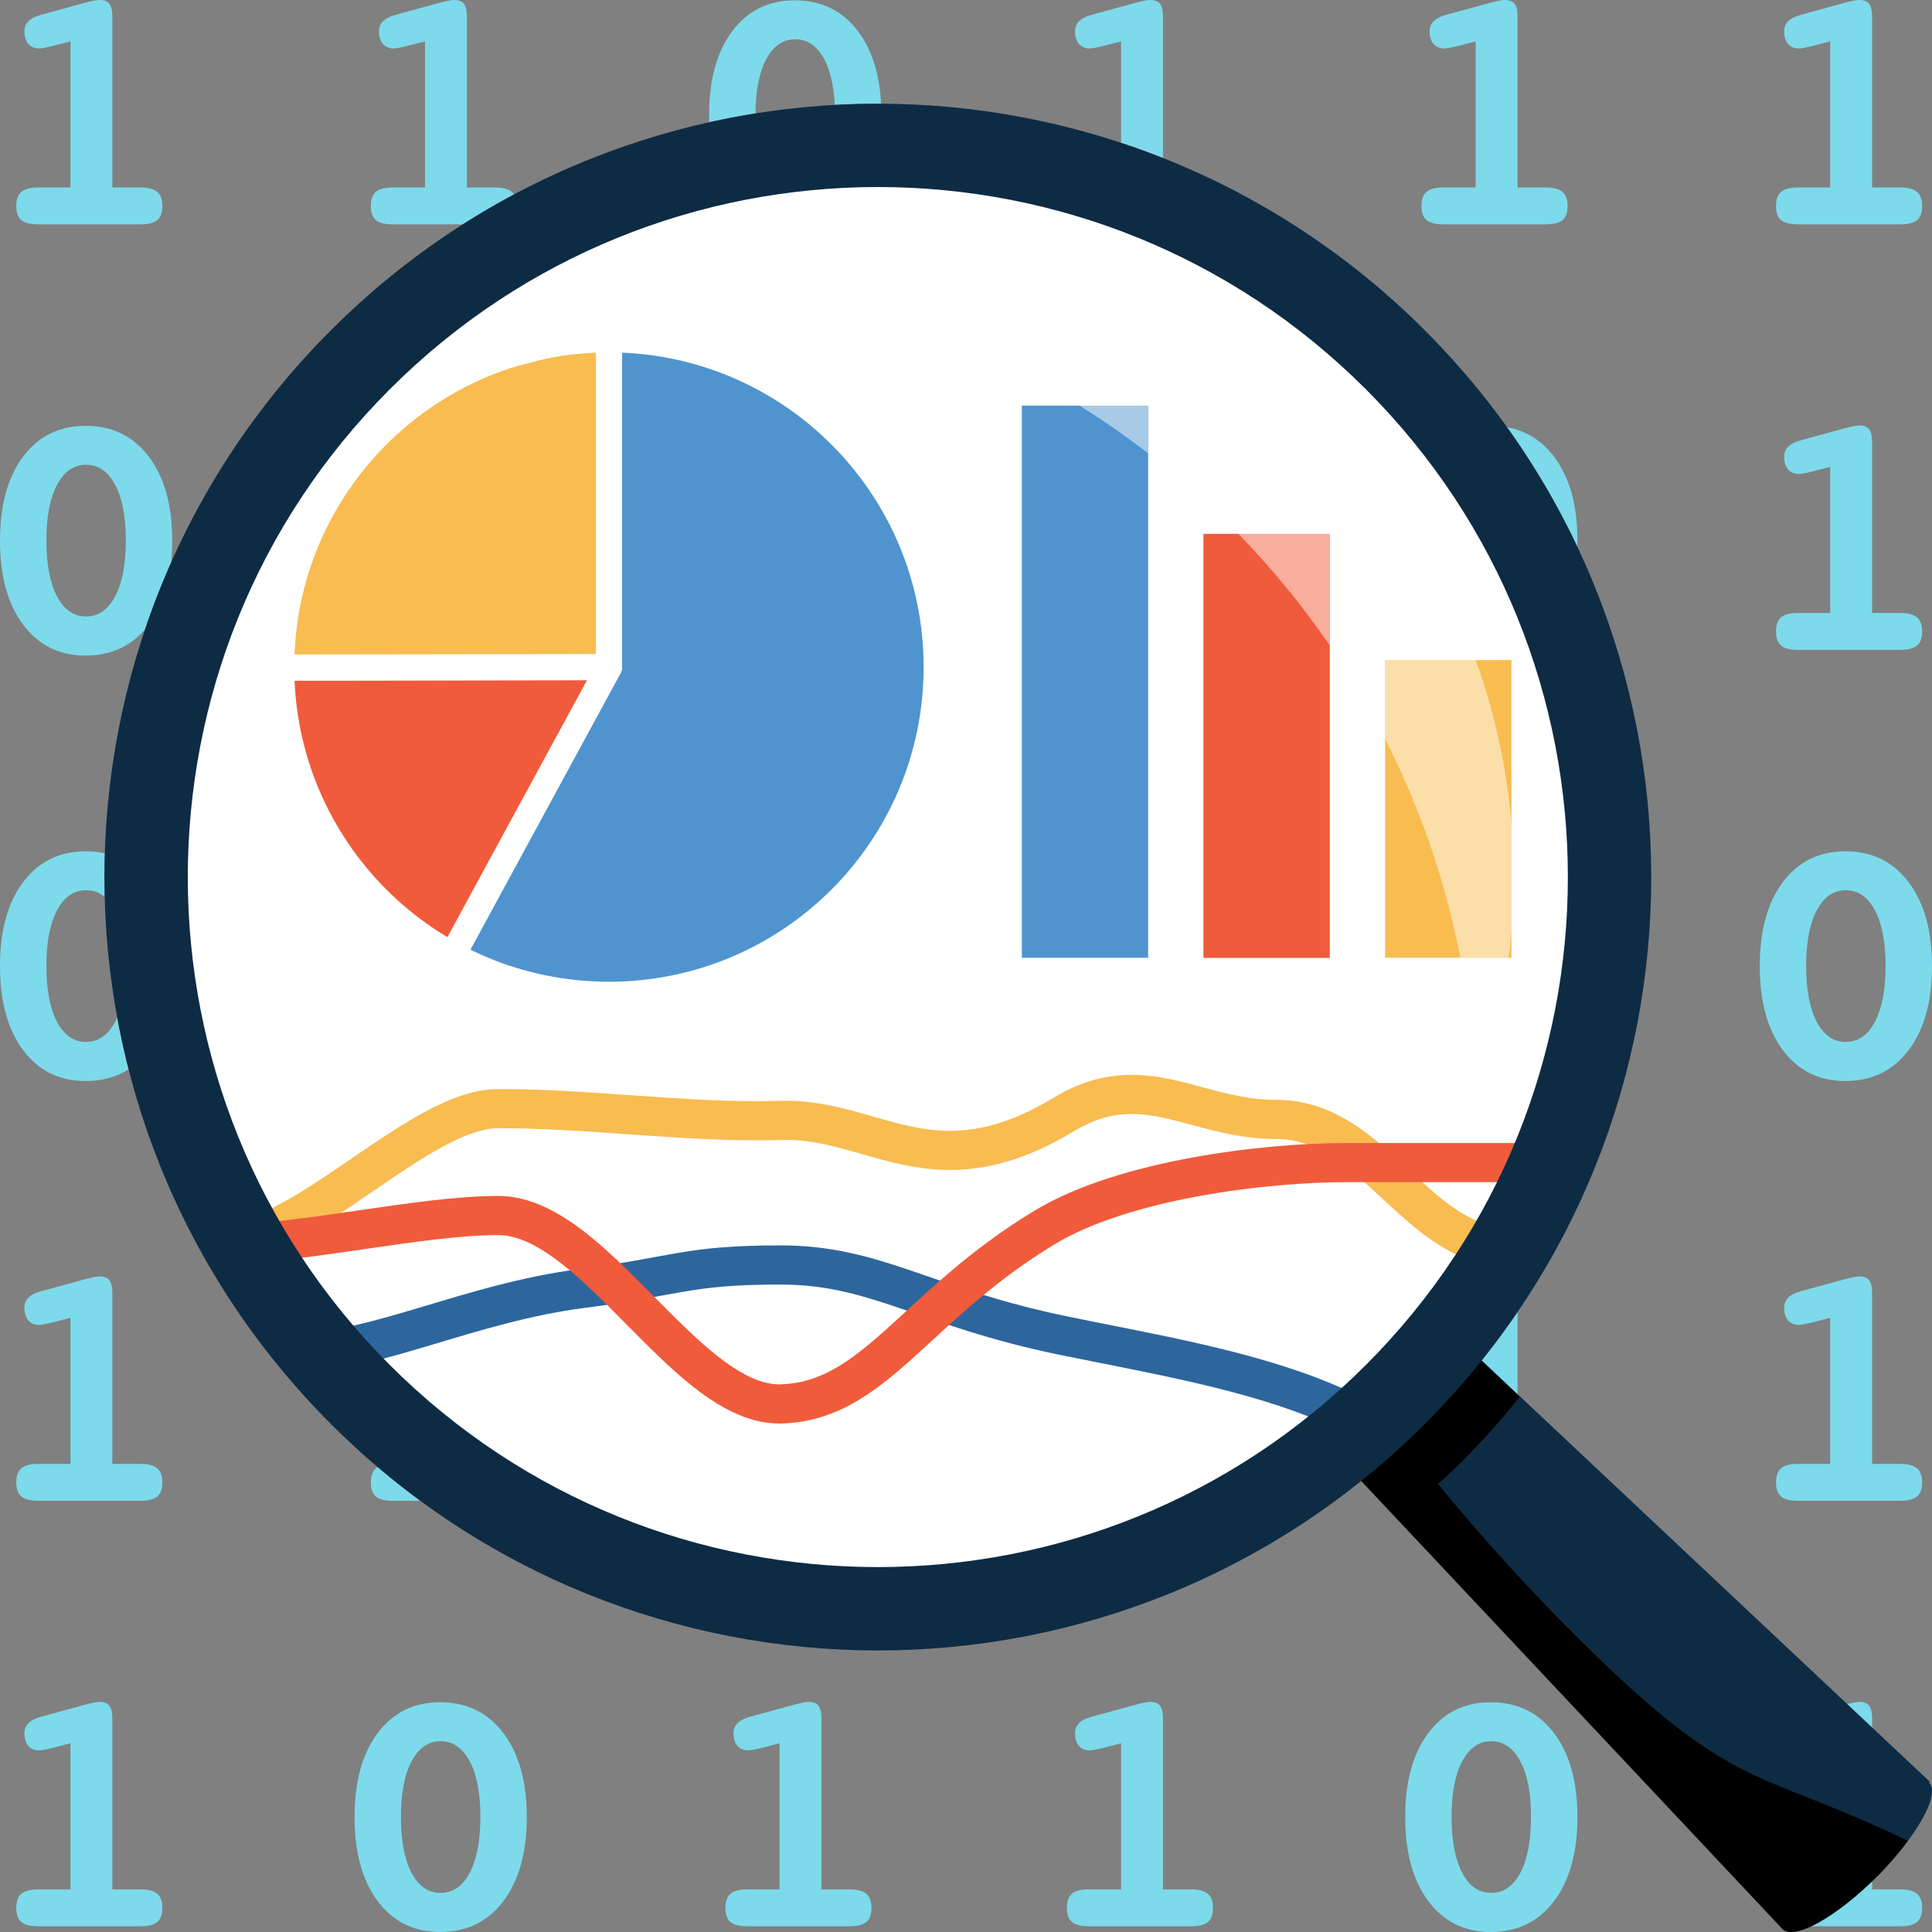 <?xml version="1.0" encoding="utf-8"?>
<svg xmlns="http://www.w3.org/2000/svg" id="Layer_1" style="enable-background:new 0 0 148 148;" version="1.1" viewBox="0 0 148 148" x="0px" y="0px">
<rect x="0" y="0" width="148" height="148" fill="#808080" stroke="none"/>
<style type="text/css">
	.st0{fill:#7DDAEA;}
	.st1{fill:#FFFFFF;}
	.st2{fill:#2D669D;}
	.st3{fill:#F8BC51;}
	.st4{fill:#F05B3B;}
	.st5{fill:#4F94CF;}
	.st6{fill:#0E2B44;}
	.st7{fill:#A7CAE7;}
	.st8{fill:#F8AD9D;}
	.st9{fill:#FCDEA8;}
</style>
<g>
	<path class="st0" d="M7.625,0C7.51,0,7.364,0.018,7.187,0.053C7.01,0.088,6.785,0.141,6.511,0.212L3.222,1.114&#xA;		c-0.459,0.114-0.8,0.278-1.021,0.491C1.98,1.817,1.87,2.078,1.87,2.387c0,0.424,0.1,0.751,0.298,0.981&#xA;		c0.199,0.23,0.479,0.345,0.842,0.345c0.071,0,0.181-0.013,0.332-0.04c0.15-0.027,0.34-0.066,0.57-0.12L5.397,3.17v11.193H2.931&#xA;		c-0.602,0-1.032,0.111-1.293,0.332s-0.391,0.583-0.391,1.087c0,0.495,0.128,0.854,0.384,1.074c0.257,0.221,0.69,0.332,1.3,0.332&#xA;		h7.824c0.61,0,1.043-0.111,1.3-0.332c0.256-0.221,0.384-0.579,0.384-1.074c0-0.504-0.132-0.867-0.397-1.087&#xA;		c-0.265-0.221-0.694-0.332-1.287-0.332H8.606V1.273c0-0.459-0.075-0.787-0.226-0.981C8.23,0.098,7.979,0,7.625,0"/>
	<path class="st0" d="M6.591,47.222c-0.946,0-1.689-0.516-2.228-1.545s-0.809-2.46-0.809-4.29c0-1.804,0.272-3.218,0.816-4.244&#xA;		c0.543-1.026,1.284-1.539,2.221-1.539c0.946,0,1.69,0.513,2.234,1.539c0.543,1.026,0.815,2.44,0.815,4.244&#xA;		c0,1.83-0.272,3.26-0.815,4.29C8.281,46.707,7.537,47.222,6.591,47.222 M6.564,32.62c-2.016,0-3.613,0.787-4.793,2.361&#xA;		C0.59,36.554,0,38.699,0,41.413c0,2.714,0.59,4.861,1.77,6.439s2.778,2.367,4.793,2.367c1.869,0,3.383-0.666,4.542-1.999&#xA;		c0.586-1.739,1.255-3.456,2.007-5.145c0.055-0.528,0.082-1.082,0.082-1.662c0-2.706-0.597-4.848-1.791-6.426&#xA;		C10.211,33.409,8.598,32.62,6.564,32.62"/>
	<path class="st0" d="M6.564,65.214c-2.016,0-3.613,0.787-4.793,2.36C0.59,69.148,0,71.292,0,74.007c0,2.714,0.59,4.86,1.77,6.438&#xA;		s2.778,2.367,4.793,2.367c1.255,0,2.349-0.3,3.284-0.901c-0.335-1.312-0.625-2.632-0.869-3.96c-0.049,0.11-0.1,0.217-0.154,0.319&#xA;		c-0.544,1.03-1.289,1.545-2.234,1.545c-0.946,0-1.689-0.515-2.228-1.545s-0.809-2.46-0.809-4.291c0-1.804,0.272-3.218,0.816-4.244&#xA;		c0.543-1.026,1.284-1.539,2.221-1.539c0.542,0,1.018,0.168,1.428,0.505C8.006,68.2,8,67.696,8,67.193&#xA;		c0-0.609,0.009-1.218,0.028-1.827C7.567,65.264,7.079,65.214,6.564,65.214"/>
	<path class="st0" d="M7.625,97.78c-0.115,0-0.261,0.018-0.437,0.054c-0.177,0.035-0.402,0.089-0.676,0.159l-3.289,0.901&#xA;		c-0.459,0.115-0.8,0.278-1.021,0.491c-0.221,0.212-0.332,0.474-0.332,0.782c0,0.425,0.1,0.752,0.298,0.981&#xA;		c0.199,0.229,0.479,0.345,0.842,0.345c0.071,0,0.181-0.014,0.332-0.04c0.15-0.026,0.34-0.066,0.57-0.119l1.485-0.385v11.193H2.931&#xA;		c-0.602,0-1.032,0.11-1.293,0.332c-0.261,0.222-0.391,0.583-0.391,1.087c0,0.495,0.128,0.853,0.384,1.074&#xA;		c0.257,0.222,0.69,0.332,1.3,0.332h7.824c0.61,0,1.043-0.11,1.3-0.332c0.256-0.221,0.384-0.579,0.384-1.074&#xA;		c0-0.504-0.132-0.865-0.397-1.087c-0.265-0.222-0.694-0.332-1.287-0.332H8.606v-13.09c0-0.46-0.075-0.786-0.226-0.981&#xA;		C8.23,97.878,7.979,97.78,7.625,97.78"/>
	<path class="st0" d="M7.625,130.374c-0.115,0-0.261,0.018-0.437,0.054c-0.177,0.035-0.402,0.089-0.676,0.159l-3.289,0.901&#xA;		c-0.459,0.115-0.8,0.278-1.021,0.491c-0.221,0.212-0.332,0.473-0.332,0.782c0,0.424,0.1,0.752,0.298,0.981&#xA;		c0.199,0.229,0.479,0.345,0.842,0.345c0.071,0,0.181-0.014,0.332-0.04c0.15-0.026,0.34-0.066,0.57-0.119l1.485-0.385v11.193H2.931&#xA;		c-0.602,0-1.032,0.11-1.293,0.332c-0.261,0.221-0.391,0.583-0.391,1.087c0,0.495,0.128,0.854,0.384,1.074&#xA;		c0.257,0.222,0.69,0.332,1.3,0.332h7.824c0.61,0,1.043-0.11,1.3-0.332c0.256-0.221,0.384-0.579,0.384-1.074&#xA;		c0-0.504-0.132-0.866-0.397-1.087c-0.265-0.222-0.694-0.332-1.287-0.332H8.606v-13.09c0-0.46-0.075-0.786-0.226-0.981&#xA;		C8.23,130.471,7.979,130.374,7.625,130.374"/>
	<path class="st0" d="M34.786,0c-0.115,0-0.261,0.018-0.438,0.053c-0.177,0.035-0.402,0.088-0.676,0.159l-3.289,0.902&#xA;		c-0.459,0.114-0.8,0.278-1.021,0.491c-0.221,0.212-0.332,0.473-0.332,0.782c0,0.424,0.1,0.751,0.298,0.981&#xA;		c0.199,0.23,0.48,0.345,0.842,0.345c0.071,0,0.181-0.013,0.332-0.04c0.15-0.027,0.34-0.066,0.57-0.12l1.485-0.384v11.193h-2.466&#xA;		c-0.602,0-1.033,0.111-1.293,0.332c-0.261,0.221-0.391,0.583-0.391,1.087c0,0.495,0.128,0.854,0.384,1.074&#xA;		c0.257,0.221,0.689,0.332,1.3,0.332h5.355c1.287-0.82,2.599-1.585,3.932-2.297c-0.05-0.075-0.109-0.14-0.177-0.196&#xA;		c-0.265-0.221-0.694-0.332-1.286-0.332h-2.148V1.273c0-0.459-0.075-0.787-0.225-0.981C35.391,0.098,35.139,0,34.786,0"/>
	<path class="st0" d="M28.928,112.383c-0.047,0.028-0.09,0.059-0.129,0.092c-0.261,0.222-0.391,0.583-0.391,1.087&#xA;		c0,0.495,0.128,0.853,0.384,1.074c0.257,0.222,0.689,0.332,1.3,0.332h2.106C31.085,114.151,29.994,113.289,28.928,112.383"/>
	<path class="st0" d="M33.751,145.003c-0.946,0-1.689-0.515-2.228-1.545c-0.539-1.031-0.809-2.461-0.809-4.291&#xA;		c0-1.804,0.272-3.219,0.815-4.244c0.544-1.024,1.285-1.538,2.221-1.538c0.946,0,1.691,0.514,2.234,1.538&#xA;		c0.544,1.025,0.816,2.44,0.816,4.244c0,1.83-0.272,3.26-0.816,4.291C35.442,144.488,34.698,145.003,33.751,145.003 M33.725,130.4&#xA;		c-2.016,0-3.614,0.787-4.794,2.361c-1.18,1.574-1.77,3.717-1.77,6.432c0,2.715,0.59,4.861,1.77,6.439&#xA;		c1.18,1.578,2.778,2.367,4.794,2.367c2.034,0,3.647-0.789,4.84-2.367c1.193-1.578,1.79-3.725,1.79-6.439&#xA;		c0-2.705-0.597-4.847-1.79-6.425C37.372,131.19,35.759,130.4,33.725,130.4"/>
	<path class="st0" d="M60.886,0.026c-2.016,0-3.614,0.787-4.794,2.361c-1.18,1.574-1.77,3.718-1.77,6.432&#xA;		c0,0.183,0.003,0.364,0.008,0.542c1.177-0.262,2.358-0.487,3.546-0.677c0.011-1.752,0.282-3.131,0.815-4.136&#xA;		c0.543-1.026,1.284-1.538,2.221-1.538c0.946,0,1.691,0.512,2.234,1.538c0.465,0.878,0.731,2.039,0.798,3.486&#xA;		c1.096-0.061,2.192-0.091,3.289-0.091c0.004,0,0.008,0,0.012,0c0.005,0,0.007,0,0.012,0c0.08,0,0.158,0,0.238,0&#xA;		c-0.117-2.296-0.707-4.146-1.769-5.55C64.533,0.815,62.919,0.026,60.886,0.026"/>
	<path class="st0" d="M61.947,130.374c-0.115,0-0.26,0.018-0.438,0.054c-0.177,0.035-0.402,0.089-0.676,0.159l-3.289,0.901&#xA;		c-0.459,0.115-0.8,0.278-1.021,0.491c-0.221,0.212-0.332,0.473-0.332,0.782c0,0.424,0.099,0.752,0.298,0.981&#xA;		c0.199,0.229,0.479,0.345,0.842,0.345c0.071,0,0.181-0.014,0.332-0.04c0.15-0.026,0.34-0.066,0.57-0.119l1.485-0.385v11.193h-2.467&#xA;		c-0.601,0-1.032,0.11-1.293,0.332c-0.26,0.221-0.391,0.583-0.391,1.087c0,0.495,0.128,0.854,0.385,1.074&#xA;		c0.256,0.222,0.689,0.332,1.299,0.332h7.824c0.61,0,1.043-0.11,1.299-0.332c0.257-0.221,0.385-0.579,0.385-1.074&#xA;		c0-0.504-0.133-0.866-0.398-1.087c-0.265-0.222-0.694-0.332-1.286-0.332h-2.148v-13.09c0-0.46-0.075-0.786-0.226-0.981&#xA;		C62.552,130.471,62.3,130.374,61.947,130.374"/>
	<path class="st0" d="M88.107,0c-0.114,0-0.26,0.018-0.437,0.053c-0.177,0.035-0.402,0.088-0.676,0.159l-3.289,0.902&#xA;		c-0.459,0.114-0.8,0.278-1.02,0.491c-0.222,0.212-0.332,0.473-0.332,0.782c0,0.424,0.1,0.751,0.299,0.981&#xA;		c0.198,0.23,0.479,0.345,0.842,0.345c0.071,0,0.181-0.013,0.331-0.04c0.151-0.027,0.341-0.066,0.57-0.12L85.88,3.17v7.769&#xA;		c1.078,0.356,2.149,0.745,3.209,1.165V1.273c0-0.459-0.074-0.787-0.226-0.981C88.713,0.098,88.461,0,88.107,0"/>
	<path class="st0" d="M88.107,130.374c-0.114,0-0.26,0.018-0.437,0.054c-0.177,0.035-0.402,0.089-0.676,0.159l-3.289,0.901&#xA;		c-0.459,0.115-0.8,0.278-1.02,0.491c-0.222,0.212-0.332,0.473-0.332,0.782c0,0.424,0.1,0.752,0.299,0.981&#xA;		c0.198,0.229,0.479,0.345,0.842,0.345c0.071,0,0.181-0.014,0.331-0.04c0.151-0.026,0.341-0.066,0.57-0.119l1.485-0.385v11.193&#xA;		h-2.467c-0.601,0-1.032,0.11-1.293,0.332c-0.26,0.221-0.391,0.583-0.391,1.087c0,0.495,0.128,0.854,0.385,1.074&#xA;		c0.256,0.222,0.689,0.332,1.299,0.332h7.823c0.61,0,1.044-0.11,1.3-0.332c0.258-0.221,0.385-0.579,0.385-1.074&#xA;		c0-0.504-0.133-0.866-0.397-1.087c-0.266-0.222-0.694-0.332-1.287-0.332h-2.147v-13.09c0-0.46-0.074-0.786-0.226-0.981&#xA;		C88.713,130.471,88.461,130.374,88.107,130.374"/>
	<path class="st0" d="M115.27,0c-0.115,0-0.262,0.018-0.437,0.053c-0.178,0.035-0.403,0.088-0.677,0.159l-3.288,0.902&#xA;		c-0.461,0.114-0.802,0.278-1.021,0.491c-0.222,0.212-0.331,0.473-0.331,0.782c0,0.424,0.099,0.751,0.298,0.981&#xA;		s0.479,0.345,0.842,0.345c0.07,0,0.181-0.013,0.332-0.04c0.149-0.027,0.34-0.066,0.57-0.12l1.485-0.384v11.193h-2.467&#xA;		c-0.603,0-1.033,0.111-1.293,0.332c-0.262,0.221-0.392,0.583-0.392,1.087c0,0.495,0.128,0.854,0.385,1.074&#xA;		c0.256,0.221,0.689,0.332,1.3,0.332h7.824c0.609,0,1.042-0.111,1.299-0.332c0.256-0.221,0.385-0.579,0.385-1.074&#xA;		c0-0.504-0.133-0.867-0.397-1.087c-0.266-0.221-0.695-0.332-1.286-0.332h-2.148V1.273c0-0.459-0.076-0.787-0.226-0.981&#xA;		C115.874,0.098,115.622,0,115.27,0"/>
	<path class="st0" d="M115.447,32.727c2.093,2.92,3.888,5.987,5.386,9.162c0.004-0.157,0.006-0.315,0.006-0.476&#xA;		c0-2.706-0.597-4.848-1.79-6.426C118.109,33.744,116.908,32.991,115.447,32.727"/>
	<path class="st0" d="M116.251,100.506c-0.997,1.464-2.066,2.892-3.209,4.281v7.356h-2.467c-0.603,0-1.033,0.11-1.293,0.332&#xA;		c-0.262,0.222-0.392,0.583-0.392,1.087c0,0.495,0.128,0.853,0.385,1.074c0.256,0.222,0.689,0.332,1.3,0.332h7.824&#xA;		c0.609,0,1.042-0.11,1.299-0.332c0.256-0.221,0.385-0.579,0.385-1.074c0-0.504-0.133-0.865-0.397-1.087&#xA;		c-0.266-0.222-0.695-0.332-1.286-0.332h-2.148V100.506"/>
	<path class="st0" d="M114.235,145.003c-0.947,0-1.689-0.515-2.229-1.545c-0.539-1.031-0.809-2.461-0.809-4.291&#xA;		c0-1.804,0.272-3.219,0.815-4.244c0.544-1.024,1.284-1.538,2.222-1.538c0.945,0,1.69,0.514,2.234,1.538&#xA;		c0.544,1.025,0.815,2.44,0.815,4.244c0,1.83-0.271,3.26-0.815,4.291C115.926,144.488,115.181,145.003,114.235,145.003&#xA;		 M114.209,130.4c-2.016,0-3.614,0.787-4.794,2.361c-1.181,1.574-1.77,3.717-1.77,6.432c0,2.715,0.59,4.861,1.77,6.439&#xA;		c1.18,1.578,2.778,2.367,4.794,2.367c2.032,0,3.647-0.789,4.84-2.367c1.193-1.578,1.79-3.725,1.79-6.439&#xA;		c0-2.705-0.597-4.847-1.79-6.425C117.855,131.19,116.241,130.4,114.209,130.4"/>
	<path class="st0" d="M142.431,0c-0.115,0-0.262,0.018-0.438,0.053c-0.178,0.035-0.403,0.088-0.677,0.159l-3.289,0.902&#xA;		c-0.46,0.114-0.801,0.278-1.021,0.491c-0.222,0.212-0.332,0.473-0.332,0.782c0,0.424,0.1,0.751,0.299,0.981&#xA;		c0.199,0.23,0.479,0.345,0.842,0.345c0.07,0,0.181-0.013,0.332-0.04c0.149-0.027,0.339-0.066,0.57-0.12l1.484-0.384v11.193h-2.466&#xA;		c-0.603,0-1.033,0.111-1.293,0.332c-0.262,0.221-0.392,0.583-0.392,1.087c0,0.495,0.128,0.854,0.385,1.074&#xA;		c0.256,0.221,0.689,0.332,1.3,0.332h7.823c0.61,0,1.043-0.111,1.3-0.332c0.256-0.221,0.385-0.579,0.385-1.074&#xA;		c0-0.504-0.133-0.867-0.397-1.087c-0.266-0.221-0.695-0.332-1.287-0.332h-2.147V1.273c0-0.459-0.076-0.787-0.226-0.981&#xA;		C143.035,0.098,142.783,0,142.431,0"/>
	<path class="st0" d="M142.431,32.594c-0.115,0-0.262,0.018-0.438,0.053c-0.178,0.035-0.403,0.088-0.677,0.159l-3.289,0.902&#xA;		c-0.46,0.115-0.801,0.279-1.021,0.491c-0.222,0.212-0.332,0.473-0.332,0.783c0,0.424,0.1,0.751,0.299,0.981&#xA;		c0.199,0.23,0.479,0.345,0.842,0.345c0.07,0,0.181-0.013,0.332-0.04c0.149-0.026,0.339-0.066,0.57-0.119l1.484-0.385v11.193h-2.466&#xA;		c-0.603,0-1.033,0.111-1.293,0.332c-0.262,0.221-0.392,0.584-0.392,1.088c0,0.495,0.128,0.853,0.385,1.074&#xA;		c0.256,0.221,0.689,0.332,1.3,0.332h7.823c0.61,0,1.043-0.111,1.3-0.332c0.256-0.221,0.385-0.579,0.385-1.074&#xA;		c0-0.504-0.133-0.867-0.397-1.088c-0.266-0.221-0.695-0.332-1.287-0.332h-2.147v-13.09c0-0.459-0.076-0.787-0.226-0.981&#xA;		C143.035,32.691,142.783,32.594,142.431,32.594"/>
	<path class="st0" d="M141.396,79.815c-0.947,0-1.689-0.515-2.229-1.545c-0.539-1.03-0.809-2.46-0.809-4.291&#xA;		c0-1.804,0.271-3.218,0.815-4.244c0.544-1.026,1.284-1.539,2.222-1.539c0.945,0,1.69,0.513,2.234,1.539&#xA;		c0.543,1.026,0.815,2.44,0.815,4.244c0,1.831-0.272,3.26-0.815,4.291C143.087,79.301,142.342,79.815,141.396,79.815&#xA;		 M141.369,65.214c-2.016,0-3.613,0.787-4.793,2.36c-1.181,1.574-1.77,3.718-1.77,6.433c0,2.714,0.59,4.86,1.77,6.438&#xA;		c1.18,1.578,2.777,2.367,4.793,2.367c2.033,0,3.647-0.789,4.841-2.367s1.79-3.725,1.79-6.438c0-2.706-0.597-4.848-1.79-6.426&#xA;		S143.402,65.214,141.369,65.214"/>
	<path class="st0" d="M142.431,97.78c-0.115,0-0.262,0.018-0.438,0.054c-0.178,0.035-0.403,0.089-0.677,0.159l-3.289,0.901&#xA;		c-0.46,0.115-0.801,0.278-1.021,0.491c-0.222,0.212-0.332,0.474-0.332,0.782c0,0.425,0.1,0.752,0.299,0.981&#xA;		c0.199,0.229,0.479,0.345,0.842,0.345c0.07,0,0.181-0.014,0.332-0.04c0.149-0.026,0.339-0.066,0.57-0.119l1.484-0.385v11.193&#xA;		h-2.466c-0.603,0-1.033,0.11-1.293,0.332c-0.262,0.222-0.392,0.583-0.392,1.087c0,0.495,0.128,0.853,0.385,1.074&#xA;		c0.256,0.222,0.689,0.332,1.3,0.332h7.823c0.61,0,1.043-0.11,1.3-0.332c0.256-0.221,0.385-0.579,0.385-1.074&#xA;		c0-0.504-0.133-0.865-0.397-1.087c-0.266-0.222-0.695-0.332-1.287-0.332h-2.147v-13.09c0-0.46-0.076-0.786-0.226-0.981&#xA;		C143.035,97.878,142.783,97.78,142.431,97.78"/>
	<path class="st0" d="M142.431,130.374c-0.115,0-0.262,0.018-0.438,0.054c-0.178,0.035-0.403,0.089-0.677,0.159l-3.289,0.901&#xA;		c-0.46,0.115-0.801,0.278-1.021,0.491c-0.222,0.212-0.332,0.473-0.332,0.782c0,0.424,0.1,0.752,0.299,0.981&#xA;		c0.199,0.229,0.479,0.345,0.842,0.345c0.07,0,0.181-0.014,0.332-0.04c0.149-0.026,0.339-0.066,0.57-0.119l1.484-0.385v11.193&#xA;		h-2.466c-0.603,0-1.033,0.11-1.293,0.332c-0.262,0.221-0.392,0.583-0.392,1.087c0,0.495,0.128,0.854,0.385,1.074&#xA;		c0.256,0.222,0.689,0.332,1.3,0.332h7.823c0.61,0,1.043-0.11,1.3-0.332c0.256-0.221,0.385-0.579,0.385-1.074&#xA;		c0-0.504-0.133-0.866-0.397-1.087c-0.266-0.222-0.695-0.332-1.287-0.332h-2.147v-13.09c0-0.46-0.076-0.786-0.226-0.981&#xA;		C143.035,130.471,142.783,130.374,142.431,130.374"/>
	<path class="st1" d="M122.415,67.189c0,30.957-24.36,56.051-54.41,56.051c-30.05,0-54.41-25.095-54.41-56.051&#xA;		c0-30.956,24.36-56.051,54.41-56.051C98.055,11.138,122.415,36.233,122.415,67.189"/>
	<path class="st2" d="M98.932,111.737c-0.654,0.001-1.103-0.016-1.31-0.036l-0.096-0.011l-0.001,0l-0.198,0.974l0.46-0.874&#xA;		c-0.193-0.096-0.247-0.093-0.262-0.1l-0.198,0.974l0.46-0.874l-0.648,1.232l1.061-0.899c-0.173-0.199-0.317-0.28-0.413-0.333&#xA;		l-0.648,1.232l1.061-0.899l-1.113,0.942h1.457c0.007-0.381-0.173-0.753-0.345-0.942l-1.113,0.942h1.457H97.09l1.303,0.646&#xA;		c0.078-0.156,0.151-0.383,0.151-0.646H97.09l1.303,0.646l-1.225-0.607l0.84,1.082c0.078-0.068,0.222-0.166,0.385-0.476&#xA;		l-1.225-0.607l0.84,1.082l-0.606-0.78l0.466,0.873l0.14-0.093l-0.606-0.78l0.466,0.873l-0.175-0.329l0.16,0.337l0.016-0.008&#xA;		l-0.175-0.329l0.16,0.337c-0.001-0.002,0.181-0.073,0.418-0.146c0.424-0.134,1.062-0.312,1.764-0.523&#xA;		c1.06-0.32,2.267-0.707,3.315-1.223c0.526-0.264,1.019-0.552,1.465-0.967c0.222-0.209,0.435-0.455,0.609-0.772&#xA;		c0.173-0.314,0.298-0.713,0.296-1.137c0.002-0.412-0.118-0.819-0.303-1.152c-0.28-0.504-0.667-0.866-1.117-1.191&#xA;		c-0.453-0.324-0.988-0.611-1.638-0.898c-6.353-2.782-14.121-4.031-20.898-5.432c-5.205-1.073-8.675-2.385-11.88-3.477&#xA;		c-3.193-1.09-6.185-1.969-10.084-1.965c-3.658-0.002-5.764,0.223-7.812,0.568c-2.047,0.343-3.985,0.782-7.608,1.248l0,0&#xA;		c-4.388,0.565-8.422,1.807-12.008,2.88c-3.581,1.08-6.729,1.963-9.181,1.952v3c3.122-0.011,6.438-1.007,10.041-2.078&#xA;		c3.597-1.078,7.466-2.257,11.529-2.778l0,0c3.723-0.479,5.793-0.943,7.721-1.265c1.927-0.321,3.762-0.525,7.316-0.527&#xA;		c3.446,0.004,5.972,0.737,9.117,1.805c3.133,1.067,6.822,2.46,12.242,3.575c6.854,1.404,14.469,2.672,20.296,5.24&#xA;		c0.691,0.3,1.109,0.577,1.264,0.722l0.071,0.072l0.001,0.001l0.486-0.3h-0.558c-0.002,0.149,0.056,0.278,0.072,0.3l0.486-0.3&#xA;		h-0.558h0.646l-0.591-0.27c-0.025,0.053-0.056,0.157-0.055,0.27h0.646l-0.591-0.27l0.314,0.144l-0.288-0.192l-0.026,0.048&#xA;		l0.314,0.144l-0.288-0.192l0.071,0.047l-0.068-0.052l-0.003,0.005l0.071,0.047l-0.068-0.052c0,0.004-0.098,0.108-0.282,0.226&#xA;		c-0.32,0.214-0.874,0.474-1.497,0.708c-0.939,0.355-2.034,0.669-2.913,0.926c-0.443,0.13-0.827,0.243-1.159,0.362&#xA;		c-0.17,0.063-0.321,0.119-0.52,0.226c-0.102,0.058-0.218,0.122-0.39,0.28c-0.085,0.081-0.188,0.19-0.293,0.37&#xA;		c-0.102,0.176-0.207,0.446-0.206,0.771c-0.003,0.3,0.1,0.61,0.236,0.819c0.266,0.399,0.521,0.511,0.679,0.595&#xA;		c0.287,0.128,0.44,0.144,0.606,0.175c0.24,0.037,0.478,0.053,0.78,0.066c0.3,0.012,0.656,0.018,1.086,0.018V111.737L98.932,111.737&#xA;		z"/>
	<path class="st3" d="M116.142,94.172c-1.621-0.004-2.953-0.497-4.283-1.322c-1.991-1.231-3.848-3.263-5.993-5.101&#xA;		c-1.077-0.915-2.24-1.781-3.578-2.43c-1.334-0.649-2.853-1.068-4.538-1.065c-1.921,0.001-3.643-0.429-5.416-0.908&#xA;		c-1.768-0.471-3.59-1.006-5.646-1.01c-1.863-0.007-3.88,0.48-5.98,1.757l0,0c-3.264,1.961-5.735,2.526-7.929,2.533&#xA;		c-2.03,0.002-3.888-0.514-5.897-1.093c-2.002-0.571-4.156-1.207-6.667-1.209c-0.139,0-0.279,0.002-0.42,0.006l0.001,0&#xA;		c-0.598,0.017-1.197,0.025-1.795,0.025c-6.445,0.004-12.942-0.925-19.826-0.929c-1.954,0.012-3.83,0.779-5.718,1.795&#xA;		c-2.823,1.537-5.712,3.73-8.476,5.502c-1.378,0.886-2.718,1.663-3.955,2.201c-1.237,0.542-2.361,0.831-3.294,0.828v3&#xA;		c2.04-0.009,4.009-0.768,5.959-1.786c2.918-1.539,5.837-3.74,8.567-5.517c1.36-0.888,2.668-1.668,3.854-2.205&#xA;		c1.186-0.541,2.239-0.823,3.063-0.819c6.607-0.004,13.097,0.924,19.826,0.929c0.625,0,1.252-0.008,1.881-0.026l0.001,0&#xA;		c0.112-0.003,0.223-0.005,0.334-0.005c1.988-0.002,3.828,0.513,5.84,1.093c2.004,0.572,4.18,1.207,6.724,1.209&#xA;		c2.754,0.006,5.865-0.775,9.479-2.964l0,0c1.698-1.017,3.06-1.318,4.43-1.325c1.507-0.004,3.069,0.42,4.867,0.908&#xA;		c1.794,0.481,3.821,1.01,6.195,1.01c1.592,0.004,2.903,0.494,4.222,1.319c1.974,1.231,3.829,3.267,5.987,5.106&#xA;		c1.083,0.916,2.256,1.783,3.605,2.431c1.346,0.648,2.878,1.065,4.579,1.063V94.172L116.142,94.172z"/>
	<path class="st4" d="M118.301,87.559c-7.786,0-7.477,0-15.162,0c-3.222,0.001-7.542,0.328-11.881,1.127&#xA;		c-4.34,0.806-8.684,2.059-11.996,4.048c-5.157,3.112-8.529,6.56-11.383,9.11c-1.425,1.278-2.716,2.324-4,3.037&#xA;		c-1.289,0.713-2.549,1.117-4.081,1.165l-0.109,0.002c-0.642,0-1.327-0.161-2.076-0.492c-1.309-0.574-2.772-1.683-4.272-3.059&#xA;		c-2.259-2.062-4.6-4.689-7.045-6.862c-1.227-1.087-2.484-2.065-3.82-2.798c-1.333-0.729-2.771-1.221-4.301-1.222&#xA;		c-3.226,0.003-7.021,0.571-10.819,1.122c-3.791,0.554-7.582,1.093-10.623,1.091v3c3.376-0.003,7.255-0.57,11.056-1.122&#xA;		c3.793-0.555,7.511-1.094,10.387-1.091c0.666,0,1.37,0.164,2.134,0.495c1.334,0.576,2.812,1.684,4.32,3.058&#xA;		c2.272,2.06,4.61,4.684,7.035,6.855c1.217,1.086,2.46,2.063,3.779,2.797c1.316,0.73,2.734,1.225,4.247,1.226l0.195-0.003&#xA;		c2.042-0.055,3.846-0.641,5.456-1.543c2.421-1.358,4.457-3.35,6.822-5.506c2.362-2.161,5.04-4.514,8.651-6.693&#xA;		c2.777-1.684,6.862-2.911,10.99-3.667c4.129-0.762,8.316-1.078,11.337-1.077c7.686,0,7.376,0,15.162,0V87.559L118.301,87.559z"/>
	<polyline class="st5" points="73.641,25.248 46.65,25.248 46.65,51.101 32.676,76.826 73.861,75.247 73.641,25.248"/>
	<path class="st1" d="M73.641,25.248v-1H46.65c-0.263,0-0.521,0.107-0.707,0.293s-0.293,0.444-0.293,0.707v25.598L31.797,76.349&#xA;		c-0.172,0.317-0.161,0.699,0.029,1.005c0.19,0.306,0.528,0.485,0.888,0.472l41.185-1.579c0.54-0.021,0.964-0.464,0.962-1.004&#xA;		l-0.22-49.999c-0.002-0.549-0.451-0.996-1-0.996V25.248l-1,0.004l0.216,49.032L34.393,75.76l13.136-24.182&#xA;		c0.081-0.149,0.121-0.308,0.121-0.477V26.248h25.99V25.248l-1,0.004L73.641,25.248"/>
	<polygon class="st4" points="25.428,74.36 18.702,51.141 46.65,51.101 32.676,76.826"/>
	<path class="st1" d="M25.428,74.36l0.961-0.278l-6.356-21.942l24.936-0.036L32.2,75.608l-6.45-2.195L25.428,74.36l0.961-0.278&#xA;		L25.428,74.36l-0.322,0.947l7.248,2.466c0.46,0.157,0.969-0.042,1.201-0.469l13.975-25.726c0.169-0.311,0.162-0.685-0.02-0.989&#xA;		s-0.507-0.489-0.861-0.488L18.7,50.141c-0.314,0-0.61,0.149-0.798,0.4c-0.188,0.251-0.248,0.577-0.161,0.878l6.726,23.219&#xA;		c0.091,0.315,0.328,0.563,0.638,0.668L25.428,74.36z"/>
	<polygon class="st3" points="21.702,31.705 18.702,51.141 46.65,51.101 46.65,25.248"/>
	<path class="st1" d="M21.702,31.705h-1l-3,19.436c0,0.267,0.104,0.519,0.293,0.708s0.441,0.293,0.708,0.292l27.949-0.041&#xA;		c0.552-0.001,0.999-0.448,0.999-1V25.248c0-0.3-0.133-0.581-0.364-0.772c-0.232-0.191-0.533-0.267-0.827-0.21L21.51,30.724&#xA;		c-0.468,0.091-0.808,0.504-0.808,0.981H21.702l0.192,0.981l23.757-6.224v23.64L19.702,50.14l1-18.434H21.702l0.192,0.981&#xA;		L21.702,31.705z"/>
	<path class="st1" d="M15.239,39.691v42.901h62.82V19.689H35.241 M46.649,75.205c-13.314,0-24.107-10.791-24.107-24.105&#xA;		c0-13.314,10.793-24.106,24.107-24.106c13.312,0,24.105,10.793,24.105,24.106C70.755,64.414,59.962,75.205,46.649,75.205"/>
	<polyline class="st5" points="87.955,31.076 78.277,31.076 78.277,73.371 87.955,73.371 87.955,31.076"/>
	<polyline class="st4" points="101.869,40.895 92.19,40.895 92.19,73.378 101.869,73.378 101.869,40.895"/>
	<polyline class="st3" points="115.783,50.566 106.104,50.566 106.104,73.368 115.783,73.368 115.783,50.566"/>
	<path class="st6" d="M111.17,102.02l-9.093,9.083l34.474,36.667c0.885,0.898,4.107-0.911,7.216-4.002&#xA;		c3.093-3.108,4.903-6.331,4.002-7.216l0.065-0.061L111.17,102.02z"/>
	<path d="M121.512,126.104c-4.132-4.057-7.904-8.224-11.346-12.416c0.619-0.566,1.238-1.136,1.835-1.734&#xA;		c1.583-1.581,3.045-3.232,4.406-4.939l-4.639-4.425c-1.312,1.679-2.731,3.306-4.275,4.848c-0.419,0.419-0.859,0.81-1.291,1.21&#xA;		c-0.236-0.316-0.486-0.631-0.722-0.944l-3.402,3.4l34.475,36.667c0.884,0.898,4.107-0.911,7.215-4.002&#xA;		c0.931-0.93,1.723-1.863,2.377-2.751C134.688,135.468,133.086,137.466,121.512,126.104z"/>
	<path class="st6" d="M106.883,27.553l-2.259,2.258c10.328,10.327,15.48,23.838,15.482,37.38&#xA;		c-0.003,13.54-5.154,27.053-15.482,37.381c-10.329,10.323-23.838,15.471-37.378,15.474c-13.539-0.003-27.049-5.153-37.378-15.474&#xA;		c-10.329-10.328-15.48-23.841-15.482-37.381c0.003-13.541,5.154-27.054,15.482-37.38c10.332-10.328,23.839-15.48,37.378-15.484&#xA;		c13.541,0.004,27.049,5.156,37.378,15.484L106.883,27.553l2.257-2.257C97.579,13.735,82.396,7.941,67.246,7.944&#xA;		c-15.151-0.003-30.331,5.791-41.891,17.352C13.788,36.854,7.997,52.04,8,67.193c-0.003,15.156,5.79,30.335,17.354,41.895&#xA;		c11.56,11.557,26.741,17.347,41.891,17.345c15.15,0.002,30.332-5.788,41.895-17.345c11.561-11.56,17.355-26.743,17.352-41.895&#xA;		c0.004-15.155-5.791-30.337-17.352-41.896L106.883,27.553"/>
	<path class="st1" d="M115.563,73.368h-3.691c0.674,3.445,1.065,6.933,1.175,10.429C114.274,80.407,115.113,76.907,115.563,73.368&#xA;		 M115.783,63.069v8.219C116.013,68.554,116.013,65.804,115.783,63.069 M78.06,19.689v8.756c1.575,0.808,3.123,1.684,4.641,2.631&#xA;		h5.255v3.652c2.172,1.676,4.26,3.509,6.252,5.5c0.221,0.221,0.44,0.443,0.658,0.667h7.005v8.559&#xA;		c1.578,2.307,2.99,4.694,4.234,7.144v-6.031h6.944c-2.355-6.504-6.14-12.608-11.356-17.821&#xA;		C94.948,26.001,86.719,21.65,78.06,19.689 M67.263,18.484c-3.625,0-7.247,0.401-10.8,1.205H78.06&#xA;		C74.509,18.886,70.886,18.484,67.263,18.484"/>
	<path class="st1" d="M78.06,19.689H56.463c-1.966,0.445-3.911,1.013-5.821,1.704c9.436,0.292,18.819,2.641,27.418,7.052V19.689&#xA;		C78.06,19.69,78.059,19.689,78.06,19.689"/>
	<path class="st7" d="M87.955,31.076H82.7c1.797,1.12,3.552,2.338,5.255,3.652V31.076"/>
	<path class="st8" d="M101.869,40.895h-7.005c2.617,2.693,4.952,5.558,7.005,8.559V40.895"/>
	<path class="st9" d="M113.048,50.566h-6.944v6.031c2.717,5.348,4.64,10.997,5.769,16.77h3.691c0.088-0.692,0.161-1.385,0.22-2.08&#xA;		v-8.219C115.426,58.824,114.514,54.618,113.048,50.566"/>
</g>
</svg>